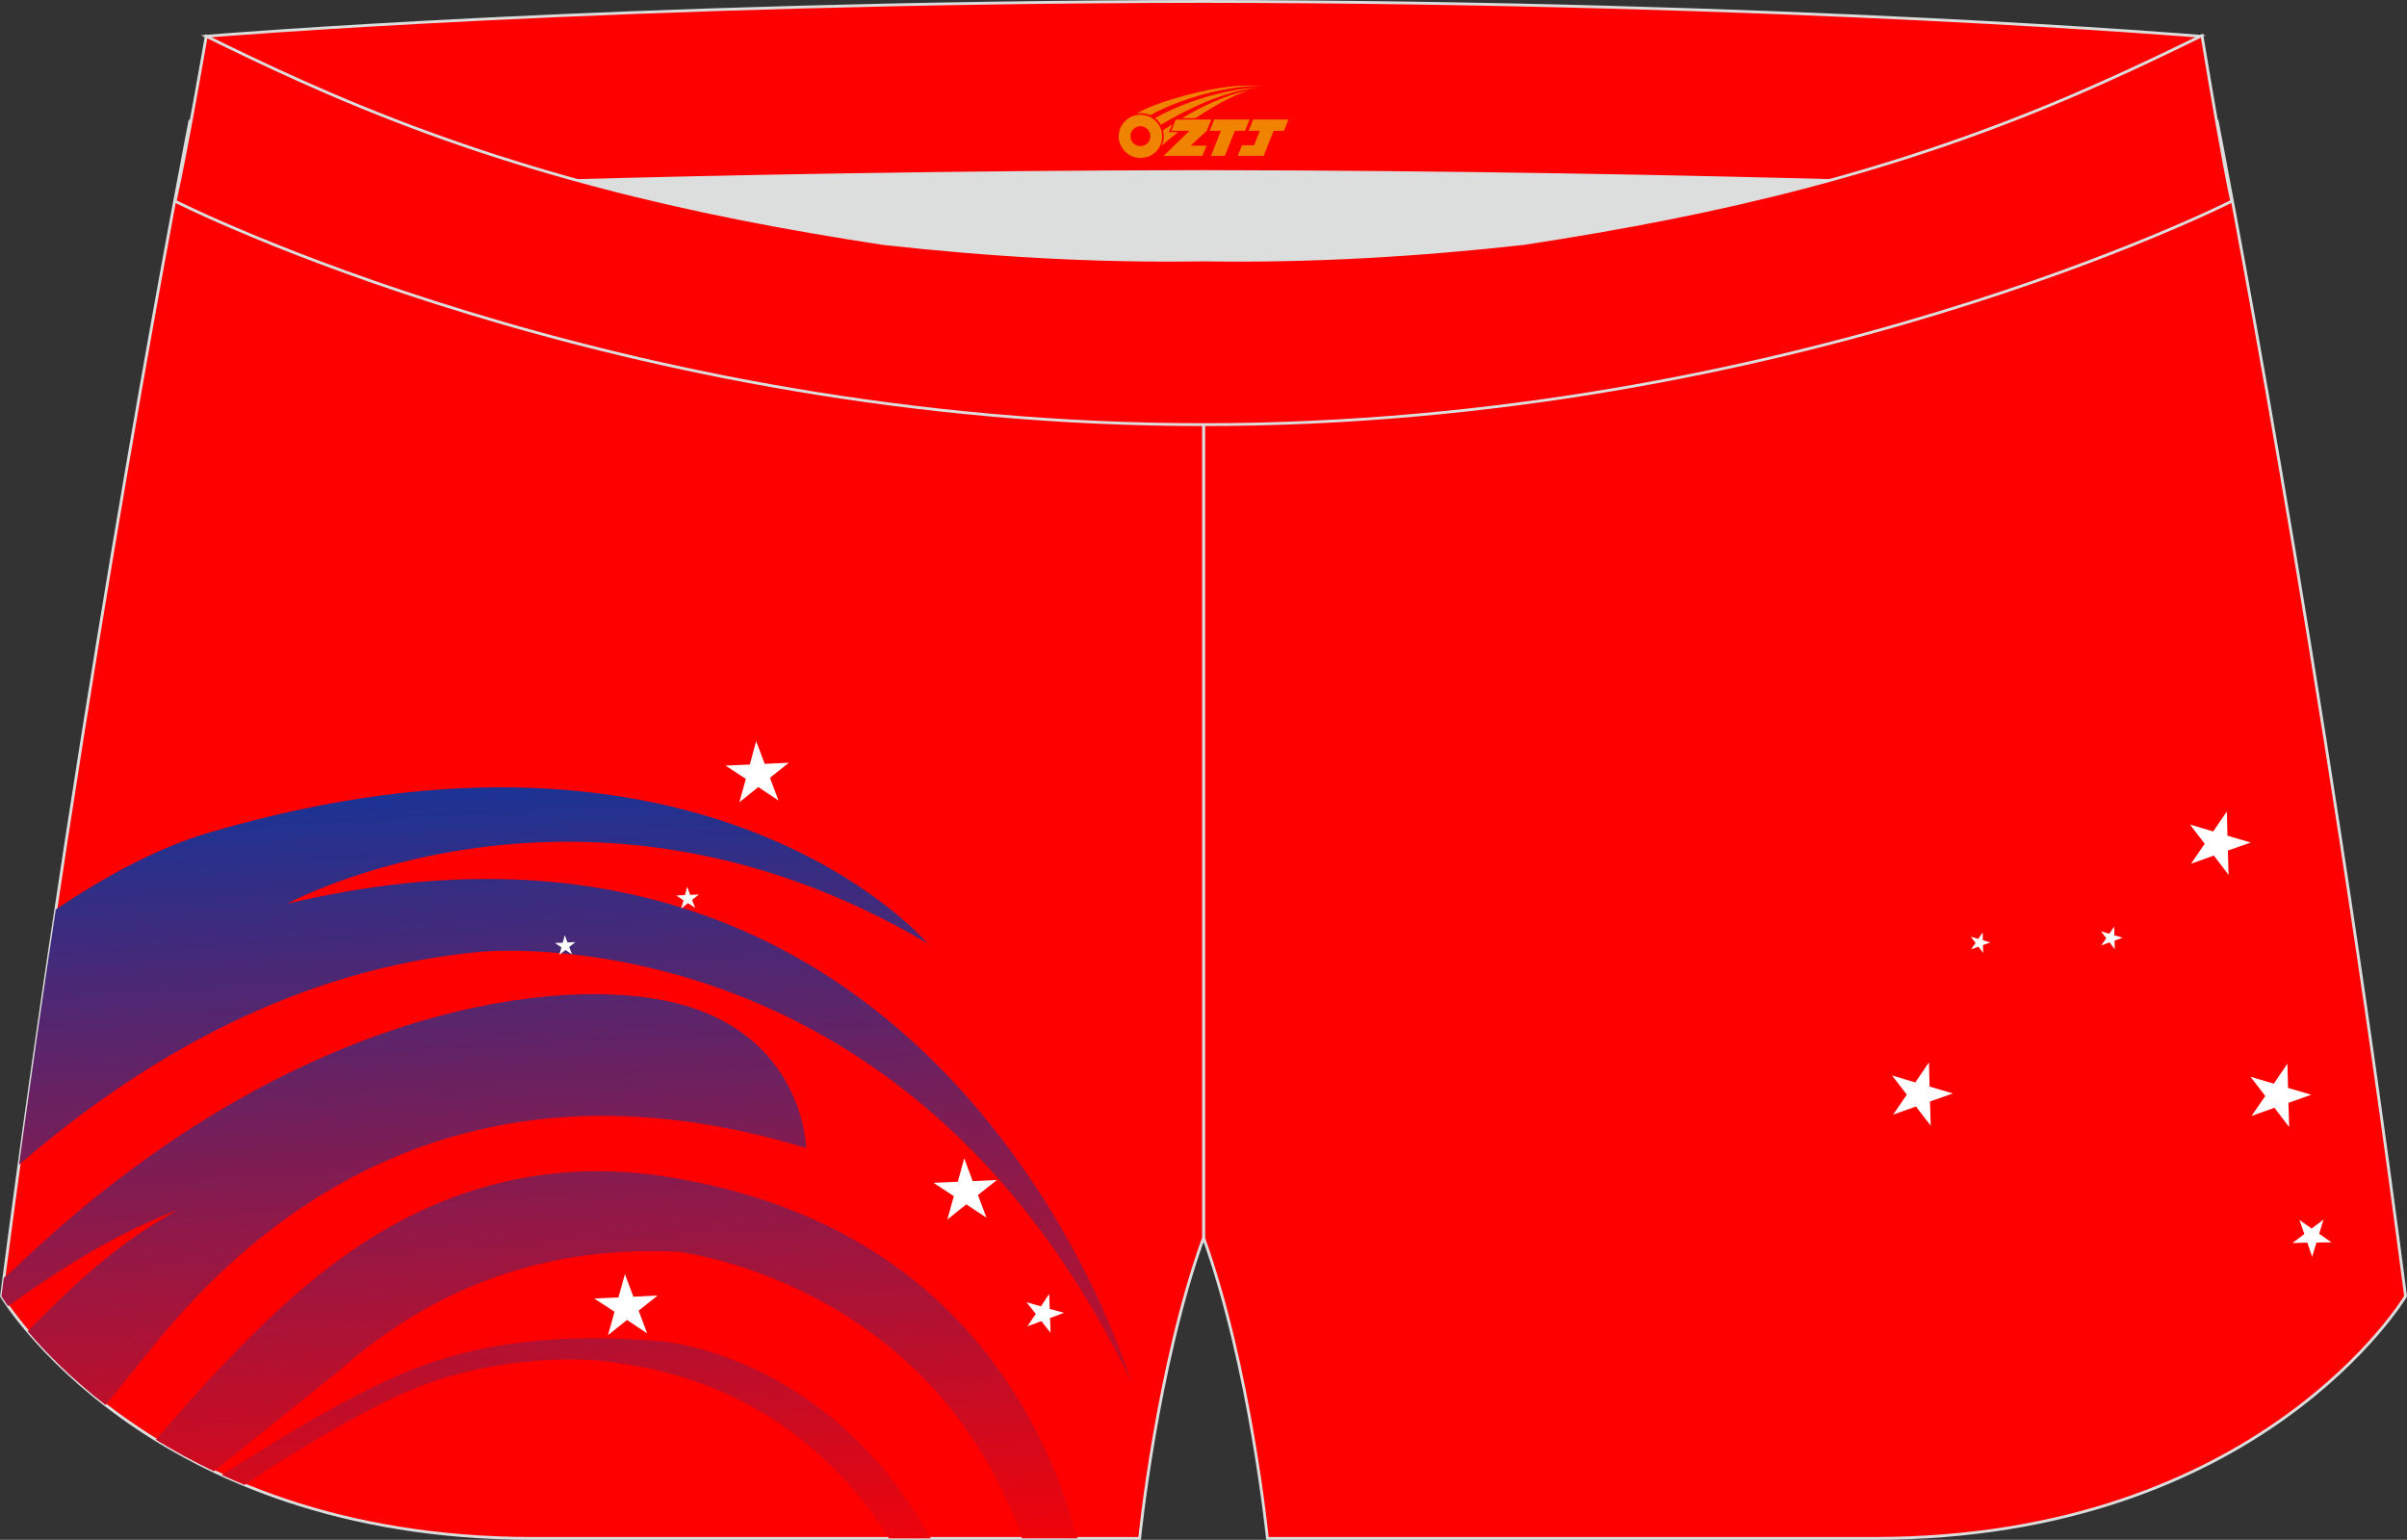 <?xml version="1.0" encoding="utf-8"?>
<!-- Generator: Adobe Illustrator 22.0.0, SVG Export Plug-In . SVG Version: 6.00 Build 0)  -->
<svg xmlns="http://www.w3.org/2000/svg" xmlns:xlink="http://www.w3.org/1999/xlink" version="1.1" id="图层_1" x="0px" y="0px" width="340.57px" height="217.94px" viewBox="0 0 340.57 217.94" enable-background="new 0 0 340.57 217.94" xml:space="preserve">
<rect x="0" y="0" width="340.57" height="217.94" fill="#333333" stroke="none"/>
<path fill="#FF0001" stroke="#DCDDDD" stroke-width="0.4" stroke-miterlimit="22.926" d="M217.19,46.25  c38.19-5.81,64.25-13.27,96.54-29.03c0,0,14.83,75.21,26.64,166.24c0,0-20.45,34.28-75.19,34.28c-54.73,0-85.85,0-85.85,0  s-2.44-24.27-9.04-42.56V60.11l0.44-11.42l-0.44,11.42V48.68C186.03,48.88,201.66,47.99,217.19,46.25z"/>
<path fill="#DCDDDD" d="M217.19,46.25c32.31-4.91,55.94-11.01,82-22.32c-85.24-3.77-172.56-3.77-257.8,0  c26.06,11.31,49.69,17.4,82,22.32C152.9,49.57,187.67,49.57,217.19,46.25z"/>
<path fill="#FF0001" stroke="#DCDDDD" stroke-width="0.4" stroke-miterlimit="22.926" d="M123.39,46.25  C85.2,40.44,59.14,32.98,26.85,17.22c0,0-14.83,75.21-26.64,166.24c0,0,20.45,34.28,75.19,34.28c54.73,0,85.85,0,85.85,0  s2.44-24.27,9.04-42.56V60.11l-0.44-11.42l0.44,11.42V48.68C154.54,48.88,138.91,47.99,123.39,46.25z"/>
<linearGradient id="SVGID_1_" gradientUnits="userSpaceOnUse" x1="-59.836" y1="1323.905" x2="-50.818" y2="1477.987" gradientTransform="matrix(1 0 0 1 133.3 -1248.553)">
	<stop offset="0.139" style="stop-color:#0039A6"/>
	<stop offset="1" style="stop-color:#FF0000"/>
</linearGradient>
<path fill="url(#SVGID_1_)" d="M2.69,164.86c17.75-15.37,39.56-27.71,65.06-30.12c0,0,60.2-6.54,92.35,60.99  c0,0-26.35-89.95-119.46-67.82c0,0,42.22-23.08,90.62,5.63c0,0-30.98-36.54-101.8-15.66c-6.75,1.99-14.03,5.79-21.57,10.85  C6.15,140.27,4.4,152.37,2.69,164.86L2.69,164.86z M0.54,180.87l-0.34,2.59c0,0,0.3,0.51,0.94,1.4c7.69-5.51,15.65-10.46,24.02-13.6  c-8.28,4.48-14.8,10.58-21.24,17.16c2.4,2.83,6.02,6.57,11.02,10.44c2.15-2.65,5.66-6.98,5.89-7.27  c17.73-22.55,47.33-43.06,93.24-29.1c0,0-0.26-16.95-20.15-20.9c-17.35-3.44-53.68,2.09-90.31,36.49c-0.52,0.49-1.04,0.98-1.56,1.48  L0.54,180.87L0.54,180.87z M22.05,203.77c2.5,1.54,5.25,3.05,8.23,4.47c7.77-6.24,17.85-14.34,17.89-14.38  c11.29-10.02,26.87-17.74,47.78-16.68c0,0,35.8,4.05,48.65,40.55h7.86c-4.8-17.69-18.54-44.8-57.85-51.14  c-17.34-2.8-31.91,1.81-43.85,9.76C40.36,183.26,30.84,193.56,22.05,203.77L22.05,203.77z M31.36,208.75  c1.06,0.48,2.14,0.96,3.26,1.42c7.41-5.01,18.93-11.93,26.09-14.43c12.63-4.39,23.84-3.17,23.84-3.17  c21.76,2.07,34.24,14.06,41.22,25.17h5.91c-14.26-25.89-37.72-27.85-37.72-27.85c-13.48-1.27-24.03,0.06-32.25,2.72  C51.7,195.85,39.65,203.58,31.36,208.75z"/>
<g>
	<polygon fill="#FFFFFF" points="139.58,172.35 138.37,169.14 141.06,167.01 137.63,167.17 136.43,163.95 135.52,167.26    132.09,167.41 134.96,169.3 134.04,172.61 136.72,170.46  "/>
	<polygon fill="#FFFFFF" points="110.15,113.3 108.94,110.09 111.62,107.95 108.2,108.11 106.99,104.9 106.09,108.21 102.66,108.36    105.53,110.24 104.61,113.55 107.29,111.4  "/>
	<polygon fill="#FFFFFF" points="98.36,128.51 97.93,127.36 98.89,126.6 97.66,126.66 97.23,125.51 96.91,126.69 95.68,126.75    96.71,127.42 96.38,128.6 97.34,127.83  "/>
	<polygon fill="#FFFFFF" points="80.93,135.07 80.54,134.03 81.41,133.34 80.3,133.39 79.91,132.36 79.62,133.43 78.51,133.47    79.44,134.08 79.14,135.15 80,134.46  "/>
	<polygon fill="#FFFFFF" points="91.57,188.72 90.36,185.5 93.05,183.37 89.62,183.53 88.42,180.32 87.51,183.63 84.08,183.78    86.95,185.66 86.03,188.97 88.71,186.82  "/>
	<polygon fill="#FFFFFF" points="145.37,187.72 147.35,186.99 148.65,188.65 148.57,186.55 150.55,185.82 148.52,185.25    148.45,183.14 147.28,184.9 145.25,184.31 146.55,185.97  "/>
</g>
<path fill="#FF0001" stroke="#DCDDDD" stroke-width="0.4" stroke-miterlimit="22.926" d="M41.39,26.9c0,0,57.06-2.52,128.9-2.62  c71.84,0.1,128.9,2.62,128.9,2.62c4.74-2.06,7.2-19.34,12.17-21.76c0,0-58.04-4.85-141.07-4.94C87.25,0.29,29.19,5.13,29.19,5.13  C34.17,7.55,36.64,24.84,41.39,26.9z"/>
<path fill="#FF0001" stroke="#DCDDDD" stroke-width="0.4" stroke-miterlimit="22.926" d="M124.94,34.46  c14.85,1.66,29.78,2.55,44.73,2.34l0.61-0.01l0.61,0.01c14.95,0.21,29.88-0.68,44.73-2.34c28.02-4.27,52.81-10.15,78.82-21.44  c4.73-2.06,9.42-4.23,14.06-6.49l3.06-1.49c1.29,7.74,3.2,18.96,4.21,23.44c0,0-62.32,31.65-145.49,31.62  C87.1,60.13,24.78,28.48,24.78,28.48c1.61-7.15,4.4-23.35,4.4-23.35l0.29,0.14l2.58,1.26c4.64,2.26,9.32,4.44,14.06,6.49  C72.14,24.31,96.92,30.19,124.94,34.46z"/>
<g>
	<polygon fill="#FFFFFF" points="323.9,159.52 323.79,156.09 327.03,154.95 323.74,153.98 323.65,150.55 321.72,153.38    318.42,152.4 320.52,155.12 318.57,157.95 321.81,156.79  "/>
	<polygon fill="#FFFFFF" points="315.32,123.82 315.23,120.38 318.47,119.25 315.17,118.28 315.08,114.85 313.15,117.68    309.86,116.7 311.95,119.42 310.01,122.25 313.24,121.09  "/>
	<polygon fill="#FFFFFF" points="299.22,134.36 299.19,133.13 300.34,132.72 299.16,132.38 299.14,131.15 298.44,132.16    297.27,131.81 298.02,132.79 297.32,133.8 298.48,133.38  "/>
	<polygon fill="#FFFFFF" points="280.61,134.87 280.57,133.76 281.62,133.39 280.56,133.08 280.53,131.97 279.9,132.89    278.84,132.57 279.52,133.45 278.89,134.37 279.93,133.99  "/>
	<polygon fill="#FFFFFF" points="273.18,159.33 273.08,155.9 276.31,154.76 273.02,153.79 272.93,150.36 271,153.2 267.71,152.22    269.8,154.93 267.86,157.76 271.09,156.61  "/>
	<polygon fill="#FFFFFF" points="324.36,175.93 326.47,175.88 327.15,177.88 327.76,175.87 329.87,175.83 328.14,174.62    328.76,172.61 327.08,173.88 325.35,172.67 326.05,174.66  "/>
</g>

<g id="图层_x0020_1">
	<path fill="#F08300" d="M158.47,20.32c0.416,1.136,1.472,1.984,2.752,2.032c0.144,0,0.304,0,0.448-0.016h0.016   c0.016,0,0.064,0,0.128-0.016c0.032,0,0.048-0.016,0.08-0.016c0.064-0.016,0.144-0.032,0.224-0.048c0.016,0,0.016,0,0.032,0   c0.192-0.048,0.4-0.112,0.576-0.208c0.192-0.096,0.4-0.224,0.608-0.384c0.672-0.56,1.104-1.408,1.104-2.352   c0-0.224-0.032-0.448-0.08-0.672l0,0C164.31,18.44,164.26,18.27,164.18,18.09C163.71,17,162.63,16.24,161.36,16.24C159.67,16.24,158.29,17.61,158.29,19.31C158.29,19.66,158.35,20,158.47,20.32L158.47,20.32L158.47,20.32z M162.77,19.34L162.77,19.34C162.74,20.12,162.08,20.72,161.3,20.68C160.51,20.65,159.92,20,159.95,19.21c0.032-0.784,0.688-1.376,1.472-1.344   C162.19,17.9,162.8,18.57,162.77,19.34L162.77,19.34z"/>
	<polygon fill="#F08300" points="176.8,16.92 ,176.16,18.51 ,174.72,18.51 ,173.3,22.06 ,171.35,22.06 ,172.75,18.51 ,171.17,18.51    ,171.81,16.92"/>
	<path fill="#F08300" d="M178.77,12.19c-1.008-0.096-3.024-0.144-5.056,0.112c-2.416,0.304-5.152,0.912-7.616,1.664   C164.05,14.57,162.18,15.29,160.83,16.06C161.03,16.03,161.22,16.01,161.41,16.01c0.48,0,0.944,0.112,1.36,0.288   C166.87,13.98,174.07,11.93,178.77,12.19L178.77,12.19L178.77,12.19z"/>
	<path fill="#F08300" d="M164.24,17.66c4-2.368,8.88-4.672,13.488-5.248c-4.608,0.288-10.224,2-14.288,4.304   C163.76,16.97,164.03,17.29,164.24,17.66C164.24,17.66,164.24,17.66,164.24,17.66z"/>
	<polygon fill="#F08300" points="182.29,16.92 ,181.67,18.51 ,180.21,18.51 ,178.8,22.06 ,178.34,22.06 ,176.83,22.06 ,175.14,22.06    ,175.73,20.56 ,177.44,20.56 ,178.26,18.51 ,176.67,18.51 ,177.31,16.92"/>
	<polygon fill="#F08300" points="171.38,16.92 ,170.74,18.51 ,168.45,20.62 ,170.71,20.62 ,170.13,22.06 ,164.64,22.06 ,168.31,18.51    ,165.73,18.51 ,166.37,16.92"/>
	<path fill="#F08300" d="M176.66,12.78c-3.376,0.752-6.464,2.192-9.424,3.952h1.888C171.55,15.16,173.89,13.73,176.66,12.78z    M165.86,17.6C165.23,17.98,165.17,18.03,164.56,18.44c0.064,0.256,0.112,0.544,0.112,0.816c0,0.496-0.112,0.976-0.32,1.392   c0.176-0.16,0.32-0.304,0.432-0.4c0.272-0.24,0.768-0.64,1.6-1.296l0.32-0.256H165.38l0,0L165.86,17.6L165.86,17.6L165.86,17.6z"/>
</g>
</svg>